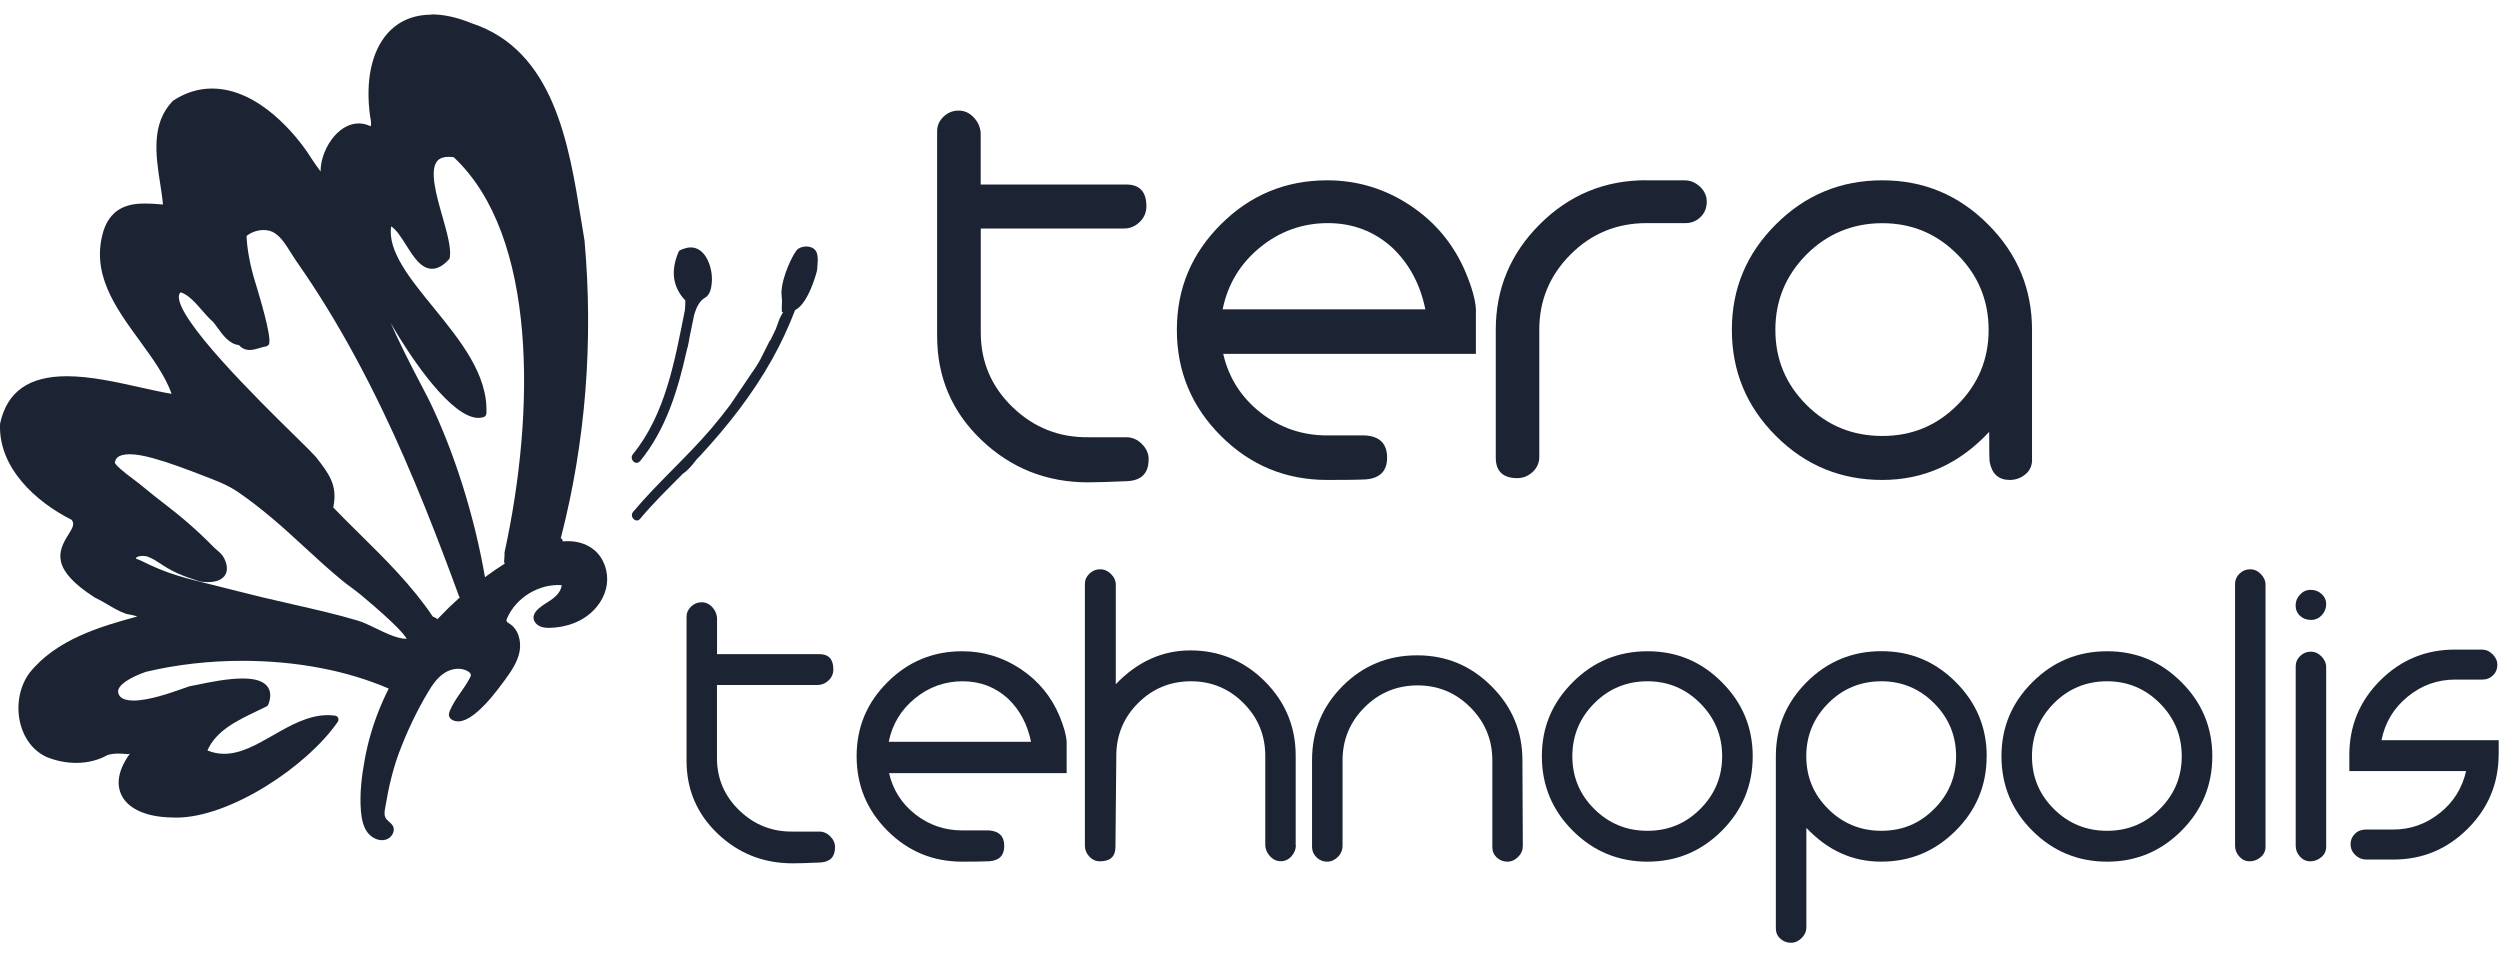 <svg width="94" height="36" viewBox="0 0 94 36" fill="none" xmlns="http://www.w3.org/2000/svg">
<path d="M43.188 17.275C43.188 17.789 42.922 18.062 42.394 18.091C41.715 18.12 41.224 18.136 40.913 18.136C39.351 18.136 38.016 17.605 36.903 16.545C35.791 15.484 35.236 14.182 35.236 12.636V4.93C35.236 4.723 35.315 4.544 35.475 4.389C35.636 4.234 35.825 4.158 36.043 4.158C36.262 4.158 36.451 4.242 36.611 4.413C36.772 4.581 36.858 4.778 36.874 4.998V6.938H42.349C42.851 6.938 43.104 7.211 43.104 7.754C43.104 7.99 43.02 8.187 42.849 8.35C42.678 8.513 42.483 8.592 42.262 8.592H36.877V12.505C36.877 13.605 37.277 14.54 38.073 15.309C38.87 16.078 39.825 16.456 40.932 16.44H42.349C42.57 16.44 42.767 16.524 42.935 16.695C43.106 16.863 43.191 17.059 43.191 17.28L43.188 17.275Z" fill="#1C2333"/>
<path d="M55.492 13.306H45.993C46.199 14.203 46.667 14.938 47.395 15.513C48.123 16.085 48.96 16.372 49.901 16.372H51.316C51.876 16.4 52.155 16.681 52.155 17.209C52.155 17.71 51.889 17.98 51.361 18.025C51.066 18.041 50.58 18.046 49.904 18.046C48.342 18.046 47.011 17.495 45.907 16.392C44.802 15.29 44.25 13.959 44.25 12.403C44.25 10.846 44.802 9.536 45.907 8.434C47.011 7.331 48.344 6.78 49.904 6.78C51.037 6.78 52.081 7.098 53.03 7.728C53.98 8.36 54.676 9.206 55.118 10.263C55.355 10.836 55.478 11.292 55.494 11.631V13.306H55.492ZM53.593 11.631C53.401 10.691 52.988 9.92 52.354 9.316C51.676 8.699 50.866 8.389 49.925 8.389C48.983 8.389 48.118 8.694 47.374 9.305C46.63 9.914 46.162 10.691 45.972 11.631H53.593Z" fill="#1C2333"/>
<path d="M61.897 6.78H63.333C63.554 6.78 63.748 6.859 63.919 7.019C64.088 7.179 64.174 7.368 64.174 7.583C64.174 7.814 64.098 8.008 63.94 8.161C63.783 8.313 63.596 8.389 63.375 8.389H61.913C60.79 8.389 59.836 8.783 59.052 9.568C58.268 10.355 57.877 11.297 57.877 12.4V17.185C57.877 17.405 57.792 17.592 57.627 17.747C57.459 17.901 57.267 17.978 57.048 17.978C56.512 17.978 56.241 17.72 56.241 17.206V12.4C56.241 10.856 56.793 9.533 57.898 8.431C59.002 7.329 60.335 6.777 61.895 6.777L61.897 6.78Z" fill="#1C2333"/>
<path d="M76.407 17.274C76.407 17.511 76.323 17.697 76.152 17.836C75.984 17.975 75.787 18.046 75.566 18.046C75.153 18.046 74.903 17.826 74.814 17.385C74.798 17.311 74.793 16.928 74.793 16.238C73.672 17.442 72.334 18.046 70.772 18.046C69.21 18.046 67.879 17.495 66.775 16.392C65.671 15.29 65.118 13.959 65.118 12.403C65.118 10.846 65.671 9.536 66.775 8.434C67.879 7.331 69.213 6.78 70.772 6.78C72.331 6.78 73.644 7.331 74.748 8.434C75.852 9.536 76.404 10.859 76.404 12.403V17.274H76.407ZM74.772 12.403C74.772 11.3 74.382 10.355 73.601 9.57C72.82 8.783 71.879 8.392 70.775 8.392C69.67 8.392 68.705 8.786 67.924 9.57C67.143 10.358 66.754 11.3 66.754 12.403C66.754 13.505 67.143 14.445 67.924 15.224C68.705 16.004 69.654 16.392 70.775 16.392C71.895 16.392 72.82 16.004 73.601 15.224C74.382 14.445 74.772 13.505 74.772 12.403Z" fill="#1C2333"/>
<path d="M31.397 31.858C31.397 32.22 31.21 32.409 30.839 32.43C30.363 32.451 30.016 32.461 29.801 32.461C28.704 32.461 27.765 32.089 26.984 31.346C26.203 30.6 25.814 29.687 25.814 28.6V23.188C25.814 23.044 25.869 22.918 25.983 22.807C26.096 22.7 26.227 22.645 26.38 22.645C26.532 22.645 26.666 22.705 26.777 22.823C26.887 22.941 26.95 23.078 26.961 23.233V24.595H30.805C31.157 24.595 31.334 24.786 31.334 25.167C31.334 25.332 31.273 25.471 31.155 25.584C31.037 25.697 30.897 25.755 30.742 25.755H26.958V28.503C26.958 29.275 27.239 29.931 27.799 30.472C28.36 31.012 29.03 31.278 29.808 31.267H30.805C30.96 31.267 31.1 31.328 31.218 31.446C31.336 31.564 31.397 31.7 31.397 31.855V31.858Z" fill="#1C2333"/>
<path d="M40.101 29.07H33.429C33.574 29.7 33.903 30.217 34.415 30.619C34.928 31.02 35.515 31.223 36.177 31.223H37.171C37.563 31.244 37.76 31.441 37.76 31.811C37.76 32.162 37.574 32.354 37.203 32.383C36.995 32.393 36.653 32.399 36.18 32.399C35.083 32.399 34.147 32.013 33.371 31.238C32.596 30.464 32.209 29.53 32.209 28.435C32.209 27.34 32.596 26.422 33.371 25.648C34.147 24.873 35.083 24.487 36.18 24.487C36.977 24.487 37.708 24.71 38.376 25.154C39.044 25.598 39.533 26.191 39.843 26.936C40.008 27.338 40.095 27.658 40.106 27.897V29.073L40.101 29.07ZM38.767 27.894C38.633 27.233 38.344 26.692 37.9 26.267C37.424 25.834 36.856 25.616 36.193 25.616C35.53 25.616 34.923 25.831 34.402 26.259C33.879 26.687 33.55 27.233 33.416 27.892H38.77L38.767 27.894Z" fill="#1C2333"/>
<path d="M48.725 31.779C48.725 31.933 48.67 32.073 48.56 32.196C48.449 32.319 48.315 32.382 48.157 32.382C48 32.382 47.863 32.317 47.747 32.188C47.632 32.059 47.574 31.918 47.574 31.763V28.419C47.574 27.645 47.3 26.983 46.756 26.437C46.212 25.891 45.552 25.616 44.781 25.616C44.011 25.616 43.335 25.889 42.791 26.437C42.246 26.983 41.973 27.645 41.973 28.419L41.941 31.842C41.941 32.204 41.747 32.385 41.36 32.385C41.202 32.385 41.068 32.325 40.958 32.206C40.847 32.088 40.792 31.952 40.792 31.797V21.949C40.792 21.804 40.85 21.678 40.963 21.568C41.076 21.46 41.21 21.405 41.365 21.405C41.52 21.405 41.657 21.466 41.776 21.584C41.894 21.702 41.954 21.838 41.954 21.993V25.726C42.762 24.881 43.698 24.455 44.763 24.455C45.828 24.455 46.78 24.841 47.555 25.616C48.331 26.39 48.718 27.324 48.718 28.419V31.779H48.725Z" fill="#1C2333"/>
<path d="M57.258 31.811C57.258 31.966 57.201 32.102 57.082 32.22C56.964 32.338 56.83 32.399 56.677 32.399C56.525 32.399 56.391 32.346 56.28 32.244C56.17 32.142 56.112 32.013 56.112 31.858V28.59C56.112 27.816 55.839 27.152 55.289 26.6C54.742 26.049 54.079 25.771 53.304 25.771C52.528 25.771 51.849 26.047 51.303 26.6C50.753 27.152 50.48 27.816 50.48 28.59C50.48 28.579 50.48 29.648 50.48 31.795C50.48 31.96 50.422 32.102 50.303 32.22C50.185 32.338 50.051 32.399 49.898 32.399C49.746 32.399 49.612 32.344 49.501 32.236C49.391 32.128 49.333 31.994 49.333 31.842V28.574C49.333 27.49 49.717 26.564 50.482 25.795C51.25 25.026 52.181 24.64 53.28 24.64C54.379 24.64 55.3 25.026 56.078 25.8C56.856 26.574 57.243 27.503 57.243 28.587L57.258 31.808V31.811Z" fill="#1C2333"/>
<path d="M65.902 28.435C65.902 29.53 65.513 30.464 64.74 31.238C63.964 32.013 63.033 32.399 61.947 32.399C60.861 32.399 59.914 32.013 59.139 31.238C58.363 30.464 57.974 29.53 57.974 28.435C57.974 27.34 58.363 26.422 59.139 25.648C59.914 24.873 60.85 24.487 61.947 24.487C63.044 24.487 63.964 24.873 64.74 25.648C65.515 26.422 65.902 27.351 65.902 28.435ZM64.753 28.435C64.753 27.661 64.479 26.997 63.93 26.445C63.383 25.894 62.72 25.616 61.944 25.616C61.169 25.616 60.49 25.892 59.943 26.445C59.396 26.997 59.12 27.661 59.12 28.435C59.12 29.209 59.394 29.871 59.943 30.417C60.493 30.963 61.158 31.238 61.944 31.238C62.731 31.238 63.383 30.965 63.93 30.417C64.477 29.871 64.753 29.209 64.753 28.435Z" fill="#1C2333"/>
<path d="M74.698 28.435C74.698 29.529 74.308 30.464 73.53 31.238C72.752 32.012 71.821 32.398 70.732 32.398C69.644 32.398 68.726 31.976 67.919 31.128V34.86C67.919 35.015 67.861 35.152 67.743 35.27C67.624 35.388 67.49 35.448 67.338 35.448C67.185 35.448 67.051 35.396 66.941 35.294C66.827 35.191 66.772 35.062 66.772 34.905V28.432C66.772 27.348 67.159 26.419 67.934 25.645C68.71 24.87 69.646 24.484 70.743 24.484C71.839 24.484 72.76 24.87 73.535 25.645C74.311 26.419 74.7 27.348 74.7 28.432L74.698 28.435ZM73.549 28.435C73.549 27.66 73.275 26.996 72.725 26.445C72.176 25.894 71.516 25.616 70.74 25.616C69.965 25.616 69.286 25.891 68.739 26.445C68.192 26.996 67.916 27.66 67.916 28.435C67.916 29.209 68.189 29.871 68.739 30.416C69.286 30.962 69.954 31.238 70.74 31.238C71.526 31.238 72.179 30.965 72.725 30.416C73.272 29.871 73.549 29.209 73.549 28.435Z" fill="#1C2333"/>
<path d="M83.183 28.435C83.183 29.53 82.794 30.464 82.021 31.238C81.245 32.013 80.314 32.399 79.228 32.399C78.142 32.399 77.196 32.013 76.42 31.238C75.644 30.464 75.255 29.53 75.255 28.435C75.255 27.34 75.644 26.422 76.42 25.648C77.196 24.873 78.132 24.487 79.228 24.487C80.325 24.487 81.245 24.873 82.021 25.648C82.797 26.422 83.183 27.351 83.183 28.435ZM82.034 28.435C82.034 27.661 81.761 26.997 81.211 26.445C80.664 25.894 80.002 25.616 79.226 25.616C78.45 25.616 77.772 25.892 77.225 26.445C76.678 26.997 76.402 27.661 76.402 28.435C76.402 29.209 76.675 29.871 77.225 30.417C77.774 30.963 78.44 31.238 79.226 31.238C80.012 31.238 80.664 30.965 81.211 30.417C81.758 29.871 82.034 29.209 82.034 28.435Z" fill="#1C2333"/>
<path d="M85.184 31.842C85.184 31.997 85.124 32.125 85 32.23C84.877 32.333 84.74 32.385 84.588 32.385C84.435 32.385 84.304 32.325 84.198 32.206C84.091 32.088 84.038 31.952 84.038 31.797V21.949C84.038 21.804 84.093 21.678 84.206 21.568C84.319 21.458 84.451 21.405 84.603 21.405C84.756 21.405 84.893 21.466 85.008 21.584C85.124 21.702 85.184 21.838 85.184 21.993V31.842Z" fill="#1C2333"/>
<path d="M87.464 22.721C87.464 22.876 87.409 23.012 87.299 23.131C87.188 23.249 87.054 23.309 86.896 23.309C86.728 23.309 86.589 23.256 86.481 23.154C86.37 23.052 86.315 22.921 86.315 22.766C86.315 22.611 86.37 22.474 86.481 22.356C86.591 22.238 86.725 22.178 86.883 22.178C87.041 22.178 87.178 22.23 87.291 22.333C87.406 22.435 87.464 22.564 87.464 22.718V22.721ZM87.464 31.842C87.464 31.997 87.404 32.126 87.28 32.231C87.157 32.333 87.02 32.386 86.867 32.386C86.715 32.386 86.583 32.325 86.478 32.207C86.37 32.089 86.318 31.953 86.318 31.798V25.047C86.318 24.902 86.373 24.776 86.486 24.666C86.599 24.556 86.731 24.503 86.883 24.503C87.036 24.503 87.172 24.564 87.288 24.682C87.404 24.8 87.464 24.936 87.464 25.091V31.842ZM87.464 31.842C87.464 31.997 87.404 32.126 87.28 32.231C87.157 32.333 87.02 32.386 86.867 32.386C86.715 32.386 86.583 32.325 86.478 32.207C86.37 32.089 86.318 31.953 86.318 31.798L87.467 31.845L87.464 31.842Z" fill="#1C2333"/>
<path d="M93.949 28.356C93.949 29.45 93.562 30.385 92.787 31.159C92.011 31.933 91.08 32.319 89.994 32.319H88.971C88.816 32.319 88.679 32.264 88.561 32.151C88.442 32.038 88.382 31.902 88.382 31.739C88.382 31.587 88.437 31.456 88.545 31.351C88.653 31.243 88.79 31.191 88.955 31.191H89.978C90.63 31.191 91.214 30.986 91.732 30.574C92.25 30.164 92.579 29.634 92.726 28.991H88.335V28.387C88.335 27.293 88.721 26.358 89.497 25.584C90.273 24.81 91.209 24.424 92.305 24.424H93.312C93.468 24.424 93.604 24.482 93.723 24.6C93.841 24.718 93.901 24.852 93.901 25.004C93.901 25.156 93.846 25.287 93.739 25.392C93.631 25.5 93.496 25.552 93.344 25.552H92.321C91.648 25.552 91.051 25.765 90.53 26.193C90.007 26.618 89.678 27.164 89.544 27.831H93.951V28.358L93.949 28.356Z" fill="#1C2333"/>
<path d="M30.742 9.907C30.737 9.985 30.731 10.067 30.724 10.146C30.716 10.216 30.411 11.382 29.914 11.65C29.906 11.655 29.901 11.66 29.893 11.665C29.648 12.303 29.361 12.923 29.027 13.518C28.289 14.836 27.35 16.03 26.324 17.138C26.282 17.183 26.238 17.227 26.195 17.272C26.032 17.487 25.846 17.708 25.683 17.805C25.131 18.361 24.568 18.907 24.068 19.508C23.913 19.692 23.653 19.427 23.805 19.246C24.726 18.146 25.817 17.201 26.748 16.109C26.995 15.818 27.232 15.519 27.46 15.217C27.802 14.708 28.223 14.088 28.281 14.002C28.325 13.936 28.37 13.873 28.415 13.807C28.473 13.713 28.533 13.621 28.586 13.521C28.704 13.29 28.82 13.059 28.935 12.826L28.977 12.773C29.043 12.639 29.106 12.503 29.172 12.369C29.219 12.238 29.267 12.109 29.314 11.978C29.356 11.896 29.401 11.812 29.443 11.731C29.43 11.731 29.417 11.731 29.404 11.728C29.383 11.726 29.404 11.358 29.404 11.327C29.404 11.214 29.383 11.13 29.383 11.02C29.383 10.413 29.851 9.466 30.006 9.358C30.227 9.209 30.624 9.232 30.716 9.521C30.755 9.644 30.75 9.781 30.742 9.907ZM24.066 17.34C25.046 16.141 25.493 14.658 25.825 13.159C25.835 13.114 25.848 13.072 25.861 13.028C25.885 12.936 25.906 12.818 25.927 12.686C25.988 12.398 26.046 12.112 26.103 11.825C26.188 11.545 26.311 11.306 26.503 11.198C26.698 11.093 26.745 10.833 26.763 10.634C26.819 10.08 26.514 9.127 25.777 9.332C25.725 9.348 25.549 9.395 25.522 9.453C25.212 10.164 25.28 10.781 25.769 11.3C25.769 11.419 25.762 11.537 25.754 11.652C25.375 13.534 25.033 15.563 23.797 17.078C23.647 17.262 23.908 17.527 24.06 17.34H24.066Z" fill="#1C2333"/>
<path d="M6.621 30.674C6.566 30.674 6.511 30.674 6.458 30.669C5.527 30.655 4.857 30.359 4.62 29.852C4.475 29.545 4.433 29.02 5.027 28.264C5.006 28.251 4.985 28.249 4.967 28.249C4.933 28.249 4.896 28.259 4.857 28.27L4.817 28.28C4.675 28.272 4.557 28.264 4.436 28.264C4.257 28.264 4.115 28.285 3.989 28.327C3.673 28.511 3.276 28.613 2.853 28.613C2.487 28.613 2.111 28.537 1.764 28.395C1.299 28.178 0.967 27.753 0.825 27.204C0.66 26.566 0.781 25.863 1.141 25.366C2.161 24.075 3.876 23.605 5.261 23.23C5.272 23.214 5.277 23.198 5.275 23.185C5.248 23.109 4.983 23.059 4.87 23.036C4.809 23.023 4.757 23.012 4.733 23.004C4.486 22.915 4.265 22.784 4.052 22.658C3.902 22.568 3.747 22.477 3.586 22.403C1.888 21.306 2.308 20.644 2.616 20.159C2.8 19.87 2.897 19.697 2.734 19.492C1.399 18.831 -0 17.555 0.068 15.956C0.323 14.791 1.12 14.229 2.506 14.229C3.387 14.229 4.383 14.452 5.261 14.649C5.732 14.754 6.179 14.854 6.555 14.909C6.324 14.171 5.824 13.486 5.298 12.765C4.402 11.536 3.473 10.263 3.962 8.693C4.252 7.843 4.912 7.733 5.456 7.733C5.669 7.733 5.887 7.751 6.1 7.77L6.203 7.777C6.182 7.497 6.137 7.2 6.087 6.89C5.929 5.853 5.748 4.68 6.539 3.858C6.997 3.557 7.47 3.407 7.962 3.407C9.729 3.407 11.115 5.221 11.496 5.777C11.543 5.861 11.927 6.431 12.046 6.562L12.125 6.523C12.096 6.069 12.301 5.52 12.64 5.142C12.893 4.861 13.184 4.714 13.484 4.714C13.647 4.714 13.808 4.759 13.963 4.845C14.052 4.725 14.021 4.549 13.989 4.378L13.981 4.341C13.808 3.047 14.031 1.974 14.612 1.31C15.007 0.861 15.559 0.622 16.211 0.622C16.666 0.622 17.171 0.735 17.712 0.958C20.744 1.958 21.31 5.454 21.762 8.263C21.807 8.533 21.849 8.796 21.891 9.053C22.23 12.851 21.933 16.592 21.015 20.177C21.015 20.188 21.007 20.198 21.002 20.206C20.994 20.216 20.981 20.235 20.981 20.251C20.981 20.256 20.989 20.277 21.039 20.311C21.065 20.327 21.078 20.358 21.07 20.39C21.062 20.421 21.039 20.442 21.007 20.448C20.731 20.484 20.424 20.571 20.092 20.7C19.842 20.797 19.593 20.917 19.33 21.064C19.277 21.093 19.224 21.125 19.174 21.156L19.132 21.183C19.132 21.183 19.106 21.193 19.093 21.193C19.08 21.193 19.067 21.19 19.053 21.183C19.03 21.167 19.017 21.14 19.017 21.114L19.025 21.02C19.03 20.949 19.038 20.86 19.035 20.831C19.03 20.818 19.03 20.805 19.035 20.791C20.189 15.51 20.282 8.819 17.084 5.853C17.008 5.843 16.934 5.838 16.868 5.838C16.629 5.838 16.463 5.903 16.361 6.04C16.064 6.431 16.327 7.36 16.561 8.179C16.729 8.775 16.889 9.337 16.834 9.678C16.834 9.691 16.826 9.707 16.816 9.717C16.616 9.935 16.427 10.043 16.24 10.043C15.867 10.043 15.596 9.612 15.333 9.195C15.12 8.859 14.902 8.512 14.646 8.41C14.425 9.397 15.301 10.47 16.224 11.604C17.234 12.846 18.278 14.127 18.209 15.557C18.209 15.589 18.188 15.615 18.157 15.626C18.102 15.641 18.046 15.652 17.986 15.652C16.86 15.652 14.878 12.526 14.273 11.226C14.454 12.032 15.406 13.838 15.806 14.594C15.906 14.783 15.982 14.928 16.022 15.011C16.987 16.972 17.77 19.445 18.167 21.797C18.173 21.823 18.162 21.852 18.138 21.868L18.065 21.923C17.87 22.07 17.668 22.235 17.442 22.432C17.428 22.445 17.41 22.45 17.392 22.45C17.386 22.45 17.378 22.45 17.373 22.45C17.35 22.445 17.331 22.427 17.321 22.403C16.582 20.392 15.585 17.773 14.418 15.358C13.75 13.975 13.074 12.736 12.356 11.565C11.975 10.943 11.578 10.337 11.178 9.767C11.11 9.67 11.044 9.565 10.981 9.46C10.81 9.184 10.634 8.898 10.371 8.722C10.242 8.636 10.082 8.591 9.908 8.591C9.674 8.591 9.435 8.67 9.248 8.806C9.227 8.822 9.206 8.838 9.198 8.856C9.187 8.877 9.19 8.911 9.19 8.94C9.229 9.659 9.419 10.342 9.598 10.914C9.603 10.932 10.155 12.741 10.037 12.925C10.026 12.943 9.995 12.964 9.974 12.967C9.897 12.977 9.816 13.004 9.734 13.027C9.619 13.061 9.5 13.098 9.385 13.098C9.235 13.098 9.114 13.038 9.016 12.914C8.667 12.891 8.425 12.557 8.23 12.287C8.167 12.198 8.107 12.116 8.049 12.051C7.909 11.932 7.77 11.772 7.636 11.617C7.381 11.324 7.115 11.022 6.787 10.919C6.71 10.956 6.668 11.009 6.653 11.087C6.474 11.98 9.671 15.117 11.036 16.458C11.412 16.825 11.683 17.09 11.799 17.222L11.833 17.266C12.296 17.862 12.63 18.295 12.44 19.117C12.771 19.458 13.116 19.802 13.453 20.133C14.431 21.101 15.443 22.101 16.214 23.256C16.248 23.269 16.298 23.293 16.377 23.337C16.395 23.348 16.411 23.369 16.413 23.39C16.416 23.411 16.411 23.435 16.395 23.45C15.73 24.18 15.175 24.973 14.741 25.805C14.728 25.831 14.702 25.844 14.675 25.844C14.665 25.844 14.654 25.844 14.646 25.839C13.058 25.151 11.139 24.786 9.098 24.786C7.844 24.786 6.582 24.931 5.451 25.206C5.091 25.332 4.249 25.674 4.37 26.099C4.433 26.322 4.644 26.432 5.012 26.432C5.603 26.432 6.437 26.138 6.884 25.981C6.992 25.944 7.079 25.912 7.139 25.894C7.221 25.878 7.318 25.86 7.433 25.836C7.883 25.744 8.562 25.605 9.122 25.605C9.579 25.605 9.868 25.7 10.003 25.891C10.102 26.038 10.108 26.233 10.018 26.471C10.011 26.49 10 26.503 9.982 26.511C9.866 26.569 9.748 26.626 9.627 26.684C8.838 27.059 8.023 27.451 7.699 28.27C7.936 28.38 8.172 28.432 8.425 28.432C9.064 28.432 9.666 28.088 10.305 27.724C10.947 27.356 11.612 26.978 12.325 26.978C12.411 26.978 12.498 26.983 12.585 26.997C12.611 26.999 12.632 27.017 12.643 27.041C12.653 27.065 12.65 27.091 12.637 27.115C11.528 28.732 8.598 30.687 6.624 30.687L6.621 30.674ZM5.356 20.828C5.256 20.828 5.025 20.849 5.022 21.03C5.022 21.043 5.051 21.07 5.188 21.117C5.219 21.127 5.251 21.14 5.269 21.148C5.385 21.206 5.503 21.264 5.622 21.316C5.856 21.424 6.087 21.518 6.313 21.597C6.752 21.755 7.223 21.873 7.675 21.986C7.802 22.017 7.928 22.049 8.054 22.083C8.646 22.235 9.24 22.382 9.832 22.526C10.218 22.621 10.605 22.707 10.994 22.794C11.799 22.975 12.632 23.164 13.439 23.406C13.626 23.461 13.85 23.569 14.089 23.684C14.483 23.873 14.928 24.088 15.272 24.088C15.32 24.088 15.362 24.086 15.401 24.078C15.383 23.97 15.162 23.6 13.694 22.374L13.605 22.301C13.484 22.198 13.358 22.106 13.232 22.012C13.127 21.933 13.019 21.854 12.916 21.77C12.703 21.597 12.48 21.406 12.23 21.183C11.988 20.967 11.749 20.747 11.509 20.526C11.312 20.343 11.112 20.161 10.912 19.98C10.439 19.555 10.037 19.216 9.648 18.915C9.421 18.739 9.198 18.576 8.98 18.429C8.788 18.298 8.596 18.193 8.309 18.067C8.191 18.014 8.07 17.964 7.946 17.917L7.654 17.804C7.042 17.568 6.405 17.327 5.766 17.148C5.409 17.048 5.106 16.998 4.867 16.998C4.331 16.998 4.27 17.25 4.252 17.334C4.246 17.353 4.244 17.366 4.239 17.377C4.22 17.411 4.26 17.552 5.017 18.111C5.085 18.161 5.138 18.201 5.169 18.227C5.524 18.521 5.906 18.823 6.3 19.125C6.689 19.427 7.079 19.755 7.457 20.106C7.641 20.279 7.823 20.455 8.001 20.637C8.036 20.671 8.075 20.705 8.115 20.739C8.204 20.815 8.299 20.896 8.354 21.004C8.433 21.154 8.538 21.434 8.37 21.626C8.236 21.778 7.988 21.812 7.807 21.812C7.673 21.812 7.554 21.794 7.502 21.778C7.355 21.731 7.228 21.689 7.102 21.644C6.816 21.542 6.566 21.427 6.334 21.295C6.25 21.245 6.169 21.193 6.085 21.138C5.914 21.025 5.753 20.92 5.566 20.857C5.511 20.839 5.43 20.826 5.354 20.826L5.356 20.828Z" fill="#1C2333"/>
<path d="M16.216 0.701C16.648 0.701 17.137 0.806 17.689 1.032C20.971 2.113 21.32 6.137 21.823 9.069C22.157 12.82 21.88 16.524 20.947 20.162C20.873 20.254 20.923 20.322 21.002 20.374C20.679 20.419 20.358 20.519 20.069 20.632C19.803 20.734 19.545 20.86 19.296 21.002C19.227 21.041 19.161 21.08 19.096 21.12C19.106 20.97 19.122 20.818 19.109 20.807C20.058 16.474 20.658 9.038 17.118 5.783C17.026 5.77 16.945 5.762 16.868 5.762C15.246 5.762 16.916 8.707 16.761 9.668C16.563 9.883 16.392 9.969 16.24 9.969C15.598 9.969 15.246 8.458 14.594 8.318C14.002 10.426 18.27 12.781 18.136 15.555C18.088 15.571 18.039 15.576 17.986 15.576C16.79 15.576 14.499 11.754 14.197 10.849C13.937 11.371 15.696 14.518 15.956 15.041C16.955 17.064 17.718 19.569 18.096 21.805C18.073 21.823 18.047 21.842 18.023 21.86C17.807 22.023 17.599 22.196 17.394 22.372C16.535 20.03 15.572 17.561 14.486 15.319C13.858 14.022 13.177 12.749 12.422 11.518C12.046 10.906 11.654 10.303 11.241 9.715C10.989 9.355 10.789 8.906 10.413 8.652C10.266 8.552 10.087 8.507 9.908 8.507C9.658 8.507 9.4 8.594 9.203 8.738C9.174 8.759 9.145 8.783 9.13 8.817C9.111 8.854 9.114 8.896 9.116 8.938C9.153 9.623 9.322 10.277 9.527 10.93C9.577 11.088 10.095 12.867 9.963 12.888C9.769 12.917 9.566 13.017 9.385 13.017C9.264 13.017 9.151 12.972 9.056 12.836C9.051 12.836 9.045 12.836 9.043 12.836C8.622 12.836 8.346 12.264 8.107 11.996C7.683 11.631 7.328 10.985 6.784 10.836C5.419 11.382 11.107 16.55 11.746 17.267C12.232 17.896 12.566 18.303 12.361 19.133C13.66 20.485 15.133 21.744 16.172 23.314C16.201 23.317 16.266 23.351 16.345 23.395C15.69 24.115 15.125 24.907 14.678 25.766C13.014 25.044 11.039 24.705 9.098 24.705C7.828 24.705 6.574 24.85 5.432 25.125C5.088 25.243 4.157 25.608 4.296 26.11C4.378 26.396 4.654 26.498 5.009 26.498C5.751 26.498 6.834 26.057 7.157 25.955C7.51 25.892 8.42 25.669 9.116 25.669C9.724 25.669 10.168 25.839 9.942 26.438C9.066 26.876 7.965 27.272 7.599 28.301C7.878 28.441 8.151 28.501 8.417 28.501C9.748 28.501 10.941 27.047 12.317 27.047C12.398 27.047 12.482 27.052 12.566 27.062C11.488 28.632 8.619 30.601 6.616 30.601C6.563 30.601 6.508 30.601 6.458 30.596C4.849 30.575 3.97 29.672 5.127 28.257C5.075 28.194 5.02 28.175 4.967 28.175C4.914 28.175 4.854 28.196 4.799 28.209C4.68 28.199 4.557 28.191 4.436 28.191C4.275 28.191 4.118 28.207 3.965 28.257C3.631 28.451 3.242 28.538 2.853 28.538C2.49 28.538 2.122 28.462 1.793 28.325C0.741 27.829 0.557 26.296 1.201 25.406C2.198 24.146 3.852 23.684 5.309 23.291C5.524 23.02 4.878 22.973 4.762 22.931C4.349 22.784 4.015 22.516 3.621 22.33C1.094 20.7 3.4 20.162 2.784 19.427C1.493 18.792 0.076 17.529 0.144 15.951C0.426 14.668 1.372 14.295 2.508 14.295C3.902 14.295 5.58 14.857 6.66 14.988C6.082 12.893 3.268 11.174 4.034 8.707C4.289 7.951 4.846 7.799 5.456 7.799C5.73 7.799 6.011 7.83 6.282 7.849C6.208 6.573 5.582 4.951 6.592 3.901C7.047 3.602 7.51 3.473 7.962 3.473C9.351 3.473 10.655 4.675 11.436 5.812C11.48 5.89 11.983 6.644 12.035 6.644C12.109 6.607 12.156 6.586 12.201 6.562C12.125 5.827 12.729 4.783 13.482 4.783C13.639 4.783 13.805 4.83 13.973 4.935C14.149 4.778 14.089 4.531 14.052 4.323C13.776 2.276 14.528 0.693 16.208 0.693M7.799 21.737C7.673 21.737 7.562 21.721 7.515 21.705C7.381 21.663 7.249 21.619 7.118 21.571C6.858 21.477 6.603 21.366 6.363 21.227C6.106 21.078 5.869 20.881 5.585 20.784C5.524 20.763 5.438 20.75 5.348 20.75C5.154 20.75 4.943 20.818 4.941 21.025C4.941 21.133 5.156 21.175 5.23 21.212C5.348 21.269 5.467 21.327 5.585 21.382C5.814 21.487 6.045 21.582 6.282 21.666C6.847 21.868 7.444 22.002 8.028 22.151C8.619 22.304 9.214 22.451 9.808 22.598C11.01 22.889 12.227 23.122 13.411 23.477C13.908 23.627 14.696 24.162 15.262 24.162C15.33 24.162 15.396 24.154 15.459 24.136C15.585 23.831 13.918 22.472 13.647 22.241C13.424 22.052 13.184 21.892 12.961 21.71C12.727 21.521 12.501 21.325 12.277 21.125C11.833 20.729 11.402 20.319 10.96 19.923C10.55 19.553 10.129 19.193 9.69 18.855C9.471 18.687 9.248 18.521 9.019 18.366C8.798 18.217 8.58 18.107 8.338 17.996C8.22 17.944 8.096 17.894 7.973 17.844C7.252 17.571 6.529 17.28 5.785 17.075C5.388 16.965 5.091 16.923 4.867 16.923C4.194 16.923 4.191 17.303 4.17 17.34C4.06 17.55 4.956 18.148 5.12 18.282C5.493 18.589 5.869 18.889 6.25 19.183C6.65 19.49 7.034 19.818 7.402 20.162C7.586 20.332 7.768 20.508 7.944 20.689C8.054 20.8 8.209 20.897 8.283 21.036C8.359 21.177 8.443 21.422 8.309 21.574C8.199 21.7 7.983 21.734 7.802 21.734M16.216 0.552C15.543 0.552 14.97 0.798 14.562 1.265C13.968 1.945 13.737 3.04 13.913 4.352L13.921 4.394C13.95 4.547 13.965 4.662 13.939 4.749C13.794 4.678 13.645 4.641 13.492 4.641C13.171 4.641 12.861 4.799 12.593 5.092C12.259 5.463 12.051 5.99 12.054 6.447C11.906 6.255 11.607 5.809 11.572 5.746C11.572 5.741 11.567 5.738 11.565 5.733C11.178 5.169 9.771 3.329 7.97 3.329C7.462 3.329 6.973 3.481 6.518 3.78C6.508 3.785 6.5 3.793 6.492 3.801C5.677 4.649 5.858 5.843 6.021 6.896C6.064 7.174 6.106 7.436 6.127 7.688C6.121 7.688 6.116 7.688 6.111 7.688C5.898 7.67 5.677 7.652 5.461 7.652C4.891 7.652 4.199 7.767 3.897 8.66C3.397 10.269 4.336 11.555 5.243 12.799C5.737 13.479 6.208 14.125 6.453 14.807C6.106 14.752 5.703 14.66 5.285 14.568C4.404 14.371 3.405 14.146 2.514 14.146C1.086 14.146 0.265 14.726 0.005 15.92C0.005 15.928 0.002 15.936 0.002 15.946C-0.066 17.576 1.341 18.87 2.695 19.545C2.808 19.697 2.745 19.828 2.564 20.114C2.159 20.752 1.927 21.411 3.547 22.456C3.552 22.459 3.558 22.464 3.565 22.466C3.723 22.54 3.876 22.632 4.026 22.718C4.244 22.847 4.467 22.981 4.722 23.073C4.757 23.086 4.804 23.094 4.87 23.107C4.928 23.117 5.072 23.146 5.162 23.18C3.784 23.556 2.109 24.039 1.099 25.314C0.723 25.834 0.597 26.561 0.768 27.22C0.915 27.792 1.262 28.233 1.743 28.459C2.103 28.608 2.49 28.685 2.866 28.685C3.297 28.685 3.702 28.582 4.039 28.391C4.154 28.354 4.283 28.335 4.446 28.335C4.559 28.335 4.678 28.343 4.796 28.354C4.799 28.354 4.804 28.354 4.807 28.354C4.82 28.354 4.83 28.354 4.843 28.349L4.883 28.338C4.365 29.057 4.415 29.569 4.559 29.879C4.809 30.412 5.503 30.724 6.466 30.737C6.516 30.74 6.571 30.742 6.626 30.742C8.656 30.742 11.557 28.805 12.701 27.139C12.729 27.097 12.735 27.041 12.714 26.994C12.693 26.947 12.648 26.913 12.598 26.908C12.509 26.897 12.419 26.889 12.327 26.889C11.594 26.889 10.923 27.272 10.271 27.645C9.642 28.005 9.048 28.343 8.428 28.343C8.212 28.343 8.004 28.301 7.799 28.217C8.13 27.469 8.909 27.097 9.661 26.737C9.782 26.679 9.903 26.622 10.018 26.564C10.053 26.548 10.079 26.519 10.092 26.482C10.192 26.217 10.184 25.999 10.068 25.831C9.918 25.616 9.611 25.511 9.127 25.511C8.562 25.511 7.878 25.65 7.426 25.745C7.313 25.768 7.215 25.789 7.142 25.8C7.136 25.8 7.129 25.8 7.123 25.805C7.063 25.823 6.973 25.855 6.866 25.894C6.421 26.052 5.598 26.341 5.02 26.341C4.528 26.341 4.47 26.131 4.449 26.062C4.365 25.766 4.928 25.456 5.482 25.262C6.608 24.991 7.86 24.847 9.106 24.847C11.139 24.847 13.045 25.209 14.625 25.894C14.644 25.902 14.665 25.907 14.686 25.907C14.741 25.907 14.791 25.879 14.817 25.826C15.249 24.999 15.801 24.212 16.461 23.487C16.492 23.453 16.506 23.409 16.498 23.364C16.49 23.319 16.463 23.28 16.424 23.259C16.358 23.22 16.311 23.196 16.271 23.18C15.498 22.028 14.489 21.03 13.513 20.067C13.187 19.744 12.85 19.414 12.53 19.08C12.708 18.251 12.367 17.81 11.899 17.209L11.867 17.169C11.743 17.03 11.473 16.763 11.097 16.395C9.74 15.064 6.561 11.943 6.731 11.093C6.742 11.046 6.763 11.014 6.8 10.991C7.097 11.095 7.344 11.379 7.586 11.657C7.72 11.809 7.857 11.97 8.004 12.096C8.057 12.156 8.115 12.235 8.175 12.319C8.378 12.597 8.625 12.941 8.985 12.975C9.093 13.098 9.227 13.159 9.39 13.159C9.516 13.159 9.642 13.122 9.763 13.085C9.845 13.062 9.918 13.038 9.992 13.027C10.039 13.02 10.082 12.993 10.108 12.951C10.25 12.726 9.698 10.954 9.677 10.878C9.498 10.311 9.311 9.633 9.272 8.922C9.272 8.909 9.272 8.883 9.272 8.872C9.272 8.872 9.28 8.864 9.298 8.851C9.471 8.723 9.695 8.649 9.913 8.649C10.074 8.649 10.221 8.691 10.334 8.767C10.584 8.935 10.755 9.213 10.923 9.481C10.986 9.584 11.055 9.691 11.123 9.791C11.523 10.361 11.92 10.964 12.301 11.586C13.019 12.754 13.689 13.993 14.357 15.374C15.525 17.789 16.521 20.403 17.258 22.414C17.273 22.461 17.313 22.495 17.36 22.506C17.373 22.508 17.384 22.511 17.397 22.511C17.431 22.511 17.468 22.498 17.494 22.474C17.718 22.28 17.92 22.115 18.115 21.968L18.154 21.939L18.189 21.913C18.233 21.878 18.254 21.823 18.246 21.768C17.847 19.408 17.063 16.93 16.093 14.964C16.053 14.883 15.974 14.736 15.874 14.545C15.343 13.539 14.949 12.736 14.688 12.14C15.533 13.61 17.008 15.713 17.989 15.713C18.057 15.713 18.12 15.702 18.183 15.684C18.244 15.665 18.283 15.61 18.288 15.55C18.359 14.093 17.305 12.799 16.287 11.547C15.406 10.466 14.57 9.439 14.707 8.51C14.907 8.639 15.094 8.935 15.275 9.224C15.548 9.657 15.83 10.106 16.245 10.106C16.456 10.106 16.661 9.99 16.876 9.757C16.895 9.736 16.908 9.71 16.913 9.681C16.971 9.324 16.808 8.752 16.637 8.148C16.408 7.345 16.151 6.436 16.427 6.072C16.513 5.956 16.661 5.898 16.876 5.898C16.931 5.898 16.995 5.904 17.06 5.911C20.218 8.864 20.121 15.513 18.972 20.763C18.967 20.786 18.967 20.807 18.972 20.828C18.972 20.86 18.967 20.944 18.962 21.004L18.954 21.096C18.951 21.151 18.977 21.204 19.025 21.233C19.048 21.248 19.075 21.254 19.104 21.254C19.133 21.254 19.156 21.246 19.18 21.233L19.23 21.204C19.277 21.175 19.327 21.143 19.377 21.117C19.637 20.97 19.884 20.852 20.132 20.755C20.458 20.629 20.76 20.545 21.031 20.508C21.094 20.5 21.144 20.453 21.157 20.393C21.17 20.332 21.144 20.269 21.091 20.235C21.086 20.233 21.084 20.23 21.081 20.227C21.089 20.214 21.097 20.198 21.099 20.185C22.02 16.592 22.317 12.844 21.978 9.043C21.933 8.775 21.891 8.513 21.846 8.242C21.391 5.413 20.823 1.893 17.741 0.877C17.2 0.654 16.687 0.541 16.221 0.541L16.216 0.552ZM4.318 17.395C4.318 17.395 4.325 17.369 4.328 17.358C4.346 17.282 4.394 17.08 4.872 17.08C5.104 17.08 5.401 17.13 5.751 17.227C6.387 17.403 7.018 17.645 7.631 17.881L7.925 17.994C8.049 18.041 8.17 18.091 8.286 18.141C8.567 18.267 8.756 18.369 8.946 18.498C9.161 18.645 9.385 18.807 9.608 18.98C9.997 19.282 10.4 19.618 10.868 20.041C11.068 20.222 11.265 20.403 11.462 20.584C11.701 20.805 11.941 21.025 12.185 21.243C12.438 21.469 12.664 21.66 12.874 21.834C12.977 21.918 13.082 21.997 13.19 22.075C13.313 22.167 13.442 22.262 13.56 22.361L13.652 22.438C14.854 23.443 15.199 23.855 15.293 24.018C15.288 24.018 15.28 24.018 15.272 24.018C14.946 24.018 14.51 23.808 14.123 23.621C13.884 23.506 13.658 23.395 13.463 23.338C12.653 23.096 11.82 22.907 11.012 22.724C10.631 22.637 10.239 22.548 9.855 22.456C9.253 22.306 8.662 22.162 8.078 22.012C7.952 21.981 7.825 21.949 7.699 21.918C7.247 21.805 6.781 21.687 6.342 21.532C6.119 21.451 5.887 21.359 5.656 21.251C5.538 21.198 5.422 21.141 5.306 21.083C5.285 21.073 5.251 21.059 5.217 21.046C5.188 21.036 5.135 21.017 5.104 21.002C5.135 20.91 5.304 20.902 5.359 20.902C5.427 20.902 5.498 20.912 5.546 20.928C5.722 20.989 5.879 21.093 6.045 21.201C6.129 21.256 6.211 21.311 6.298 21.361C6.532 21.498 6.787 21.613 7.076 21.716C7.21 21.763 7.344 21.808 7.478 21.849C7.552 21.873 7.683 21.889 7.807 21.889C8.004 21.889 8.272 21.852 8.425 21.676C8.57 21.511 8.567 21.254 8.417 20.97C8.354 20.849 8.251 20.763 8.159 20.684C8.122 20.653 8.086 20.621 8.051 20.587C7.873 20.406 7.689 20.225 7.505 20.054C7.126 19.702 6.734 19.369 6.342 19.067C5.948 18.765 5.569 18.463 5.214 18.169C5.183 18.143 5.127 18.104 5.059 18.051C4.596 17.71 4.346 17.487 4.312 17.387L4.318 17.395Z" fill="#1C2333"/>
<path d="M19.296 20.999C19.545 20.858 19.803 20.732 20.069 20.629C20.779 20.354 21.691 20.146 22.338 20.676C22.711 20.983 22.882 21.498 22.817 21.976C22.751 22.453 22.456 22.884 22.064 23.167C21.673 23.451 21.189 23.587 20.705 23.606C20.568 23.611 20.426 23.606 20.3 23.548C20.174 23.49 20.069 23.375 20.061 23.238C20.053 23.099 20.148 22.973 20.253 22.881C20.413 22.739 20.605 22.645 20.776 22.516C20.947 22.388 21.099 22.212 21.12 22.002C20.268 21.942 19.406 22.464 19.067 23.246C19.051 23.28 19.038 23.317 19.048 23.351C19.061 23.396 19.106 23.419 19.146 23.443C19.49 23.65 19.611 24.11 19.535 24.503C19.459 24.897 19.222 25.238 18.985 25.564C18.68 25.981 18.365 26.393 17.978 26.737C17.791 26.902 17.584 27.057 17.339 27.113C17.15 27.154 16.892 27.081 16.879 26.887C16.876 26.829 16.895 26.774 16.916 26.721C17.102 26.27 17.457 25.908 17.676 25.472C17.689 25.443 17.705 25.414 17.705 25.383C17.705 25.322 17.652 25.275 17.599 25.244C17.339 25.086 16.995 25.131 16.737 25.288C16.442 25.467 16.253 25.758 16.082 26.044C15.659 26.756 15.301 27.514 15.009 28.288C14.752 28.974 14.594 29.695 14.476 30.417C14.457 30.522 14.444 30.638 14.489 30.735C14.549 30.863 14.702 30.929 14.773 31.055C14.878 31.247 14.725 31.501 14.518 31.567C14.255 31.651 13.96 31.504 13.802 31.278C13.645 31.052 13.595 30.771 13.571 30.496C13.518 29.845 13.597 29.189 13.716 28.546C14.21 25.847 15.861 23.506 18.025 21.86C18.425 21.556 18.849 21.254 19.298 21.002L19.296 20.999Z" fill="#1C2333"/>
</svg>
